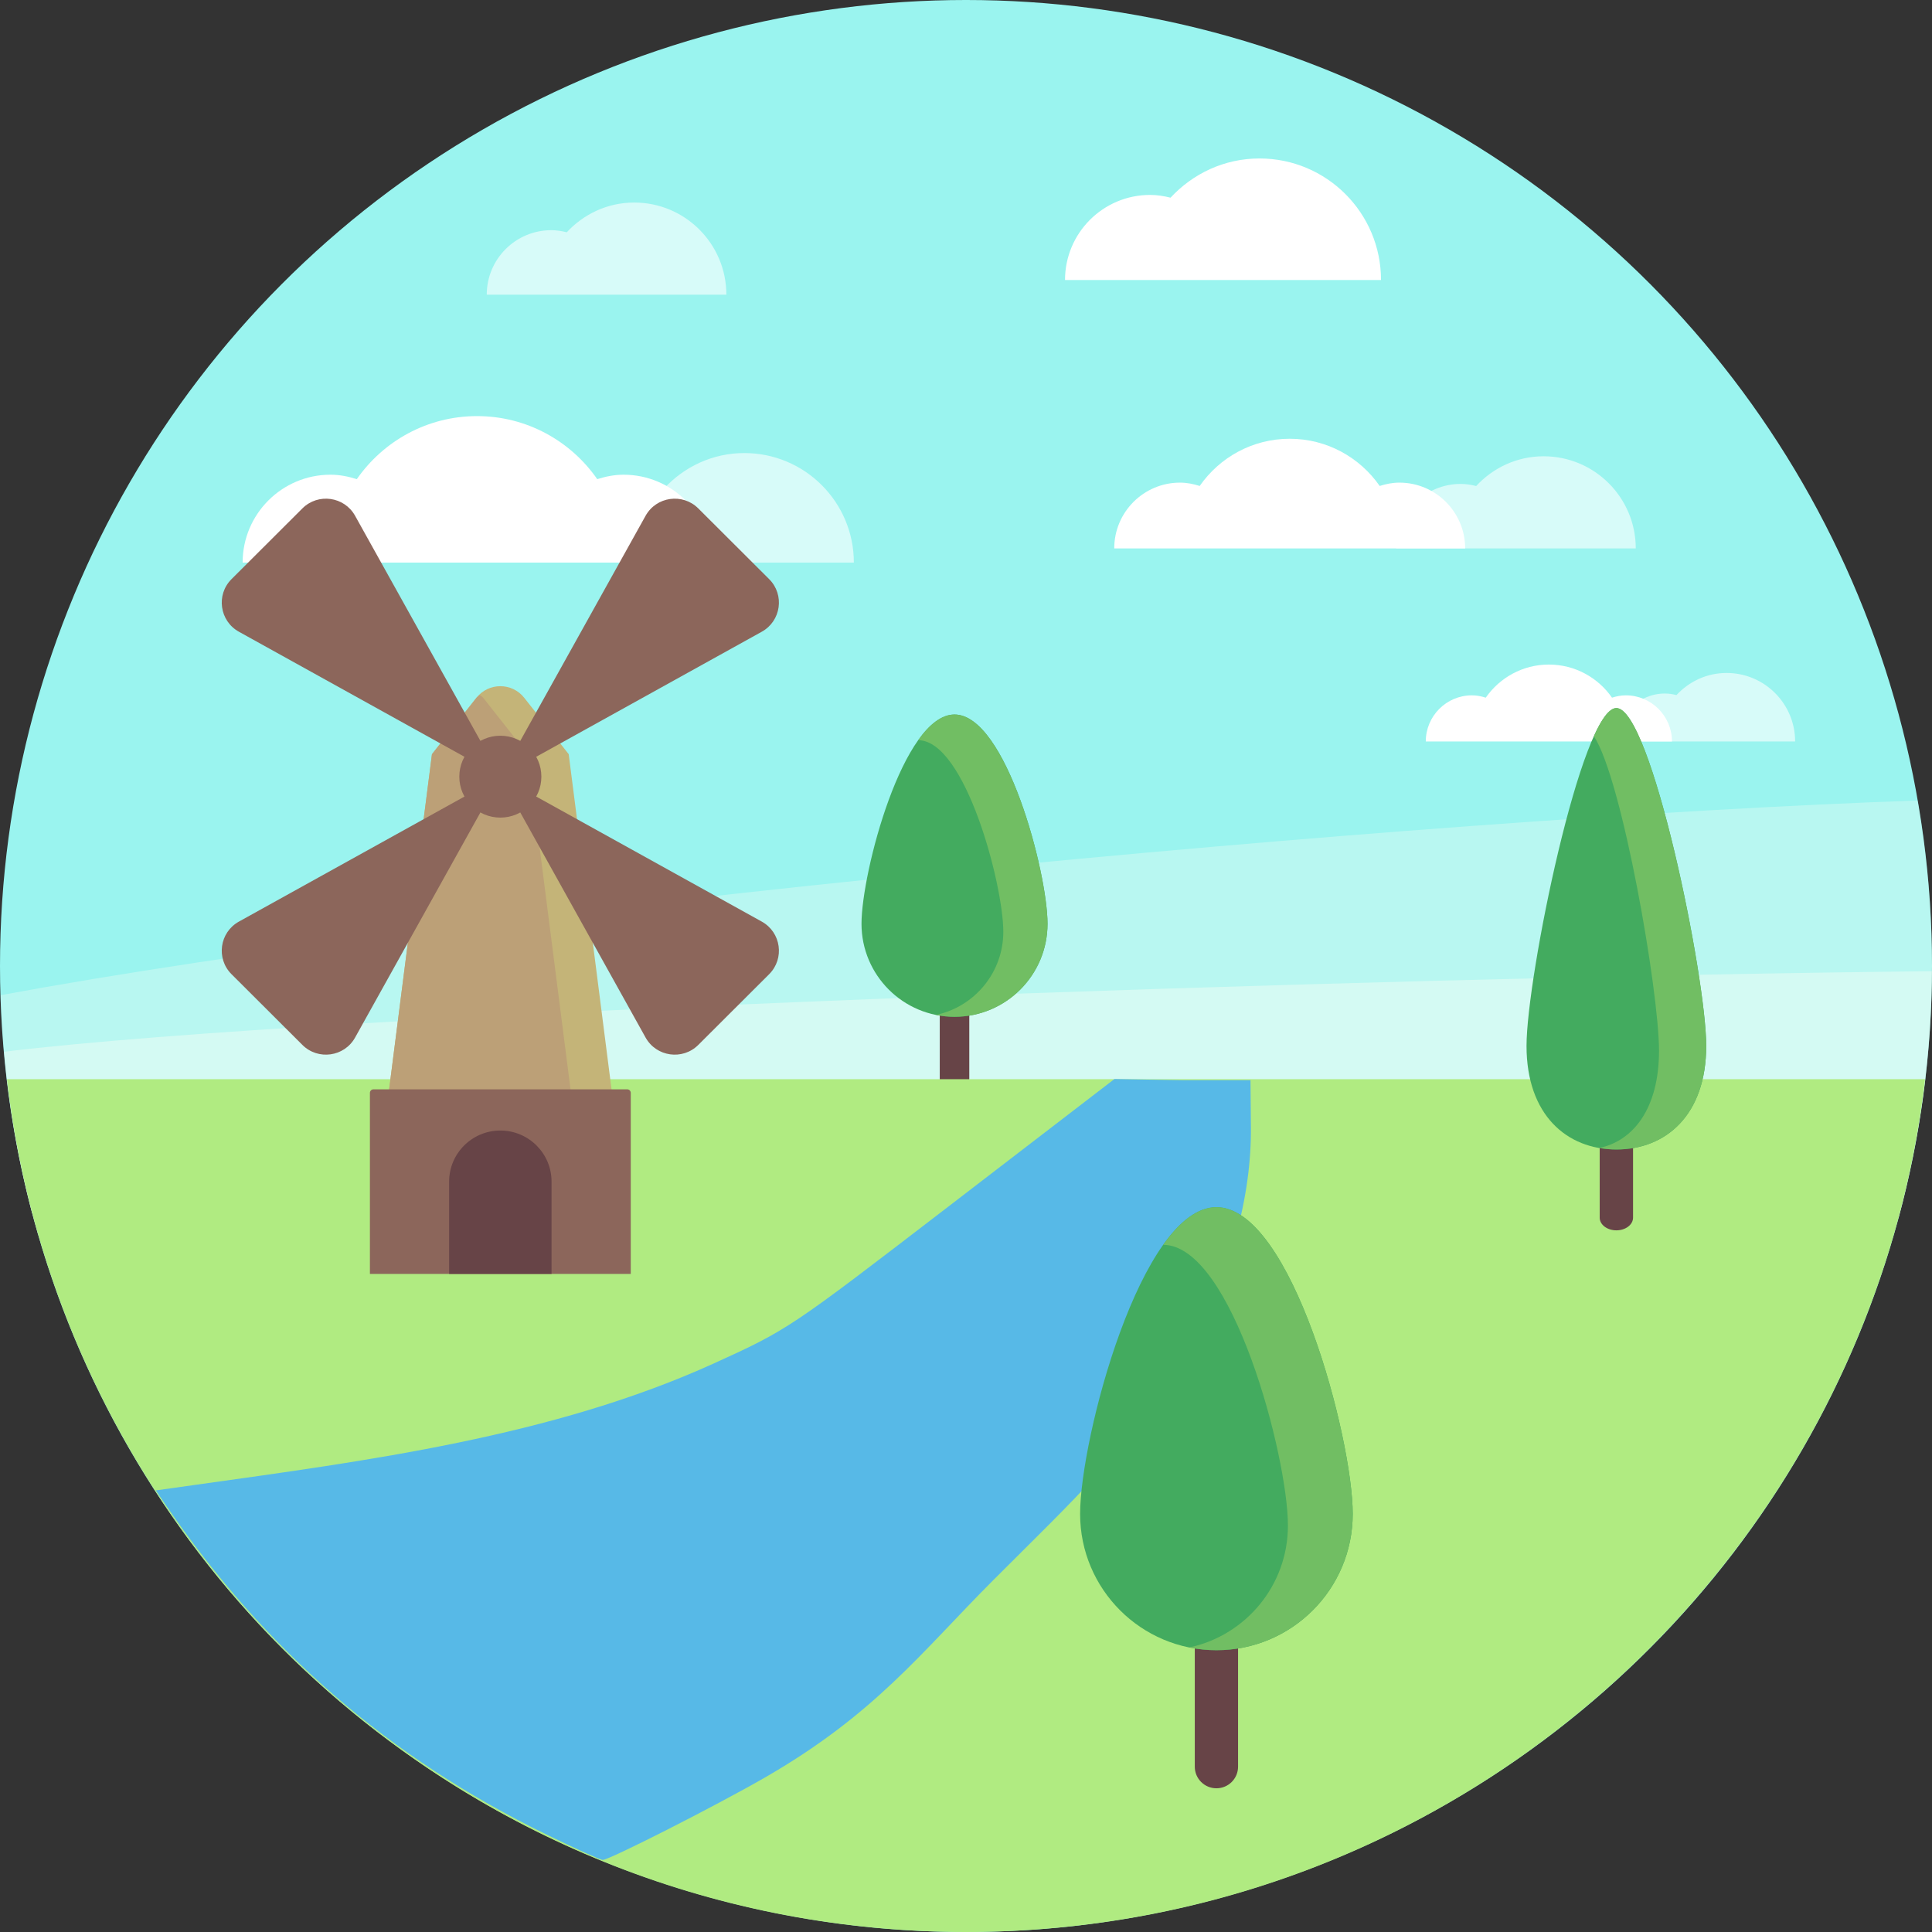 <?xml version="1.0" encoding="UTF-8" standalone="no"?>
<!-- Generator: Adobe Illustrator 19.0.0, SVG Export Plug-In . SVG Version: 6.00 Build 0)  -->

<svg
   version="1.1"
   id="Capa_1"
   x="0px"
   y="0px"
   viewBox="0 0 512 512"
   style="enable-background:new 0 0 512 512;"
   xml:space="preserve"
   xmlns="http://www.w3.org/2000/svg"
   xmlns:svg="http://www.w3.org/2000/svg"
   xmlns:rdf="http://www.w3.org/1999/02/22-rdf-syntax-ns#"
   xmlns:cc="http://creativecommons.org/ns#"
   xmlns:dc="http://purl.org/dc/elements/1.1/"><rect x="0" y="0" width="512" height="512" fill="#333333" stroke="none"/><defs
     id="defs4752" /><g
     id="g4540"><g
       id="g4542"><circle
         style="fill:#9AF4EF;"
         cx="256"
         cy="256"
         r="256"
         id="circle4544" /></g><g
       style="opacity:0.3;"
       id="g4546"><path
         style="fill:#FFFFF4;"
         d="M10.091,327.133c83.321-3.292,346.116-16.46,497.758-25.428C510.525,286.867,512,271.61,512,256    c0-14.961-1.356-29.598-3.819-43.855c-134.612,4.671-383.169,28.46-507.985,51.585C0.848,285.673,4.252,306.913,10.091,327.133z"
         id="path4548" /></g><g
       style="opacity:0.4;"
       id="g4550"><path
         style="fill:#FFFFF4;"
         d="M8.511,321.567c100.612,0.929,372.499,2.264,494.628,1.233c5.63-20.875,8.705-42.791,8.826-65.416    C362.447,258.927,87.08,268.27,1.06,278.73C2.352,293.398,4.851,307.714,8.511,321.567z"
         id="path4552" /></g><g
       style="opacity:0.6;"
       id="g4554"><path
         style="fill:#FFFFFF;"
         d="M150.794,149.097c0-11.225,9.1-20.324,20.324-20.324c1.694,0,3.314,0.268,4.887,0.659    c5.303-5.727,12.823-9.369,21.244-9.369c16.035,0,29.034,12.999,29.034,29.034H150.794z"
         id="path4556" /></g><g
       style="opacity:0.6;"
       id="g4558"><path
         style="fill:#FFFFFF;"
         d="M128.994,78.097c0-9.442,7.654-17.096,17.096-17.096c1.425,0,2.788,0.225,4.111,0.554    c4.461-4.818,10.786-7.881,17.87-7.881c13.488,0,24.423,10.935,24.423,24.423H128.994z"
         id="path4560" /></g><g
       style="opacity:0.6;"
       id="g4562"><path
         style="fill:#FFFFFF;"
         d="M428.51,196.503c0-7.021,5.692-12.713,12.713-12.713c1.06,0,2.073,0.168,3.057,0.412    c3.317-3.582,8.021-5.86,13.289-5.86c10.03,0,18.162,8.131,18.162,18.162H428.51z"
         id="path4564" /></g><g
       style="opacity:0.6;"
       id="g4566"><path
         style="fill:#FFFFFF;"
         d="M369.995,145.339c0-9.442,7.654-17.096,17.096-17.096c1.425,0,2.788,0.225,4.111,0.554    c4.461-4.818,10.786-7.881,17.87-7.881c13.488,0,24.423,10.935,24.423,24.423H369.995z"
         id="path4568" /></g><g
       id="g4570"><path
         style="fill:#FFFFFF;"
         d="M165.244,125.802c-2.444,0-4.754,0.481-6.968,1.179c-7.013-10.081-18.646-16.709-31.857-16.709    s-24.844,6.628-31.857,16.709c-2.214-0.698-4.524-1.179-6.968-1.179c-12.866,0-23.295,10.429-23.295,23.295h124.24    C188.539,136.232,178.109,125.802,165.244,125.802z"
         id="path4572" /></g><g
       id="g4574"><path
         style="fill:#FFFFFF;"
         d="M370.846,127.901c-1.83,0-3.559,0.36-5.216,0.883c-5.249-7.546-13.958-12.508-23.847-12.508    s-18.597,4.961-23.847,12.508c-1.657-0.523-3.386-0.883-5.216-0.883c-9.63,0-17.437,7.807-17.437,17.437h93    C388.284,135.708,380.477,127.901,370.846,127.901z"
         id="path4576" /></g><g
       id="g4578"><path
         style="fill:#FFFFFF;"
         d="M430.858,184.27c-1.284,0-2.497,0.253-3.659,0.619c-3.683-5.294-9.792-8.775-16.73-8.775    c-6.938,0-13.047,3.481-16.73,8.775c-1.163-0.367-2.376-0.619-3.659-0.619c-6.756,0-12.233,5.477-12.233,12.233h65.245    C443.091,189.747,437.614,184.27,430.858,184.27z"
         id="path4580" /></g><g
       id="g4582"><path
         style="fill:#FFFFFF;"
         d="M282.242,74.202c0-12.452,10.094-22.546,22.546-22.546c1.879,0,3.676,0.297,5.421,0.731    c5.883-6.353,14.224-10.393,23.566-10.393c17.788,0,32.208,14.42,32.208,32.208H282.242z"
         id="path4584" /></g><g
       id="g4628"
       transform="translate(-177.138,-46.608)"><g
         id="g4630"><g
           id="g4632" /></g><g
         id="g4636"><g
           id="g4638" /></g><g
         id="g4642"
         transform="matrix(0.892,0,0,0.892,41.177,29.643)"><g
           id="g4644"><g
             id="g3478"><path
               id="path4634"
               d="m 436.008,349.097 c -2.424,0 -4.387,-1.963 -4.387,-4.384 l 0,-47.219 c 0,-2.421 1.963,-4.384 4.387,-4.384 2.424,0 4.387,1.963 4.387,4.384 l 0,47.219 c 0,2.421 -1.963,4.384 -4.387,4.384 z"
               style="fill:#674447" /><path
               id="path4640"
               d="m 463.638,293.472 c 0,15.261 -12.371,27.632 -27.632,27.632 -15.261,0 -27.632,-12.371 -27.632,-27.632 0,-15.261 12.371,-62.171 27.632,-62.171 15.261,0 27.632,46.911 27.632,62.171 z"
               style="fill:#43ab5f" /><path
               id="path4646"
               d="m 436.007,231.301 c -3.831,0 -7.479,2.961 -10.795,7.631 l 0.001,0 c 13.967,0 25.29,42.935 25.29,56.903 0,12.15 -8.574,22.279 -19.997,24.715 1.779,0.359 3.617,0.555 5.502,0.555 15.26,0 27.632,-12.371 27.632,-27.631 -0.002,-15.263 -12.373,-62.173 -27.633,-62.173 z"
               style="fill:#71be63" /></g></g></g></g><g
       id="g4586"><path
         style="fill:#B0EB81;"
         d="M1.833,286C16.693,413.237,124.773,512,256,512c131.228,0,239.307-98.763,254.167-226H1.833z"
         id="path4588" /></g><g
       id="g4624"
       transform="matrix(0.944,0,0,0.942,-139.277,77.425)"><g
         id="g4908"><path
           id="path4592"
           d="m 307.196,129.982 -12.492,-15.873 c -3.416,-4.34 -9.993,-4.34 -13.409,0 l -12.492,15.873 -16.487,129.283 35.684,0 35.684,0 -16.488,-129.283 z"
           style="fill:#c4b478" /><path
           id="path4596"
           d="m 283.187,114.109 c -0.264,-0.336 -0.646,-0.472 -0.946,-0.756 -0.299,0.284 -0.682,0.42 -0.946,0.756 l -12.492,15.873 -16.487,129.283 24.166,0 11.518,0 24.167,0 -16.488,-129.283 -12.492,-15.873 z"
           style="fill:#bca077" /><path
           id="path4600"
           d="m 324.615,276.202 -73.23,0 0,-50.936 c 0,-0.552 0.448,-1 1,-1 l 71.23,0 c 0.552,0 1,0.448 1,1 l 0,50.936 z"
           style="fill:#8c665b" /><path
           id="path4604"
           d="m 288.001,235.858 c -7.94,0 -14.377,6.437 -14.377,14.377 l 0,25.968 28.753,0 0,-25.968 c 0,-7.941 -6.437,-14.377 -14.376,-14.377 z"
           style="fill:#674447" /><path
           id="path4610"
           d="m 212.536,191.878 19.891,19.891 c 4.397,4.397 11.78,3.363 14.8,-2.073 L 288,136.305 214.609,177.078 c -5.436,3.02 -6.47,10.403 -2.073,14.8 z"
           style="fill:#8c665b" /><path
           id="path4614"
           d="m 363.464,191.878 -19.891,19.891 c -4.397,4.397 -11.78,3.363 -14.8,-2.073 L 288,136.305 l 73.391,40.773 c 5.436,3.02 6.47,10.403 2.073,14.8 z"
           style="fill:#8c665b" /><path
           id="path4618"
           d="M 363.464,80.732 343.573,60.841 c -4.397,-4.397 -11.78,-3.363 -14.8,2.073 L 288,136.305 361.391,95.532 c 5.436,-3.02 6.47,-10.403 2.073,-14.8 z"
           style="fill:#8c665b" /><path
           id="path4622"
           d="m 212.536,80.732 19.891,-19.891 c 4.397,-4.397 11.78,-3.363 14.8,2.073 L 288,136.305 214.609,95.532 c -5.436,-3.02 -6.47,-10.403 -2.073,-14.8 z"
           style="fill:#8c665b" /><circle
           id="circle4626"
           r="11.517"
           cy="136.305"
           cx="288"
           style="fill:#8c665b" /></g></g><g
       id="g4590" /><g
       id="g4594" /><g
       id="g4598" /><g
       id="g4602" /><g
       id="g4606"><g
         id="g4608" /><g
         id="g4612" /><g
         id="g4616" /><g
         id="g4620" /></g><g
       id="g4696"><path
         style="fill:#BCA077;"
         d="M282.242,250.569"
         id="path4698" /></g><path
       style="fill:none;fill-rule:evenodd;stroke:#b0eb81;stroke-width:1px;stroke-linecap:butt;stroke-linejoin:miter;stroke-opacity:1"
       d="m 162.611,492.972 c 0,0 66.596,-30.142 101.959,-65.141 79.264,-78.448 85.465,-141.281 85.465,-141.281"
       id="path4978-5" /><path
       style="fill:#57b9e7;fill-opacity:1"
       d="M 144.872,486.189 C 103.229,465.869 70.242,437.332 43.972,398.899 l -2.683,-3.926 10.411,-1.461 c 45.451,-6.377 94.752,-12.766 137.492,-32.196 19.681,-8.947 20.173,-9.332 62.095,-41.53 l 44.052,-33.834 18.234,0.32 17.82,0 0.111,12.522 c 0.158,17.776 -5.118,39.781 -18.507,62.014 -14.337,23.808 -27.457,35.606 -49.728,57.904 -19.118,19.142 -31.341,35.556 -60.697,52.43 -13.138,7.552 -41.138,21.771 -42.84,21.755 -0.624,-0.006 -7.311,-3.025 -14.86,-6.708 z"
       id="path3460" /><g
       id="g4664"
       transform="translate(167.357,180.165)"><g
         id="g4666"><g
           id="g4668" /></g><g
         id="g4672"><g
           id="g4674" /></g><g
         id="g4678"><g
           id="g4680"><g
             id="g3471"><path
               id="path4670"
               d="m 155.008,293.75 c -3.169,0 -5.735,-2.566 -5.735,-5.731 l 0,-61.73 c 0,-3.165 2.566,-5.731 5.735,-5.731 3.169,0 5.735,2.566 5.735,5.731 l 0,61.73 c 0.001,3.165 -2.566,5.731 -5.735,5.731 z"
               style="fill:#674447" /><path
               id="path4676"
               d="m 191.13,221.031 c 0,19.95 -16.173,36.123 -36.123,36.123 -19.95,0 -36.123,-16.173 -36.123,-36.123 0,-19.95 16.173,-81.278 36.123,-81.278 19.95,0 36.123,61.327 36.123,81.278 z"
               style="fill:#43ab5f" /><path
               id="path4682"
               d="m 155.007,139.753 c -5.008,0 -9.777,3.871 -14.113,9.976 l 0.001,0 c 18.26,0 33.062,56.13 33.062,74.39 0,15.883 -11.209,29.126 -26.143,32.311 2.325,0.47 4.729,0.725 7.192,0.725 19.95,0 36.124,-16.173 36.124,-36.123 0,-19.952 -16.173,-81.279 -36.123,-81.279 z"
               style="fill:#71be63" /></g></g></g></g><g
       id="g4648"
       transform="translate(337.277,11.1)"><g
         id="g4650"><g
           id="g4652" /></g><g
         id="g4656" /><g
         id="g4660"><g
           id="g3464"><path
             id="path4654"
             d="m 91.078,314.953 c -2.442,0 -4.42,-1.503 -4.42,-3.356 l 0,-36.143 c 0,-1.853 1.978,-3.356 4.42,-3.356 2.442,0 4.42,1.503 4.42,3.356 l 0,36.143 c 0,1.853 -1.978,3.356 -4.42,3.356 z"
             style="fill:#674447" /><path
             id="path4658"
             d="m 114.887,266.081 c 0,18.273 -10.66,27.445 -23.81,27.445 -13.15,0 -23.81,-9.172 -23.81,-27.445 0,-18.273 14.585,-89.534 23.81,-89.534 9.225,0 23.81,71.261 23.81,89.534 z"
             style="fill:#43ab5f" /><path
             id="path4662"
             d="m 91.077,176.547 c -1.827,0 -3.865,2.825 -5.958,7.45 7.525,11.397 17.262,67.709 17.262,83.35 0,15.281 -6.795,23.884 -15.817,25.774 1.464,0.253 2.967,0.404 4.514,0.404 13.15,0 23.81,-9.172 23.81,-27.445 0,-18.273 -14.586,-89.533 -23.811,-89.533 z"
             style="fill:#71be63" /></g></g></g></g><g
     id="g4720" /><g
     id="g4722" /><g
     id="g4724" /><g
     id="g4726" /><g
     id="g4728" /><g
     id="g4730" /><g
     id="g4732" /><g
     id="g4734" /><g
     id="g4736" /><g
     id="g4738" /><g
     id="g4740" /><g
     id="g4742" /><g
     id="g4744" /><g
     id="g4746" /><g
     id="g4748" /></svg>
